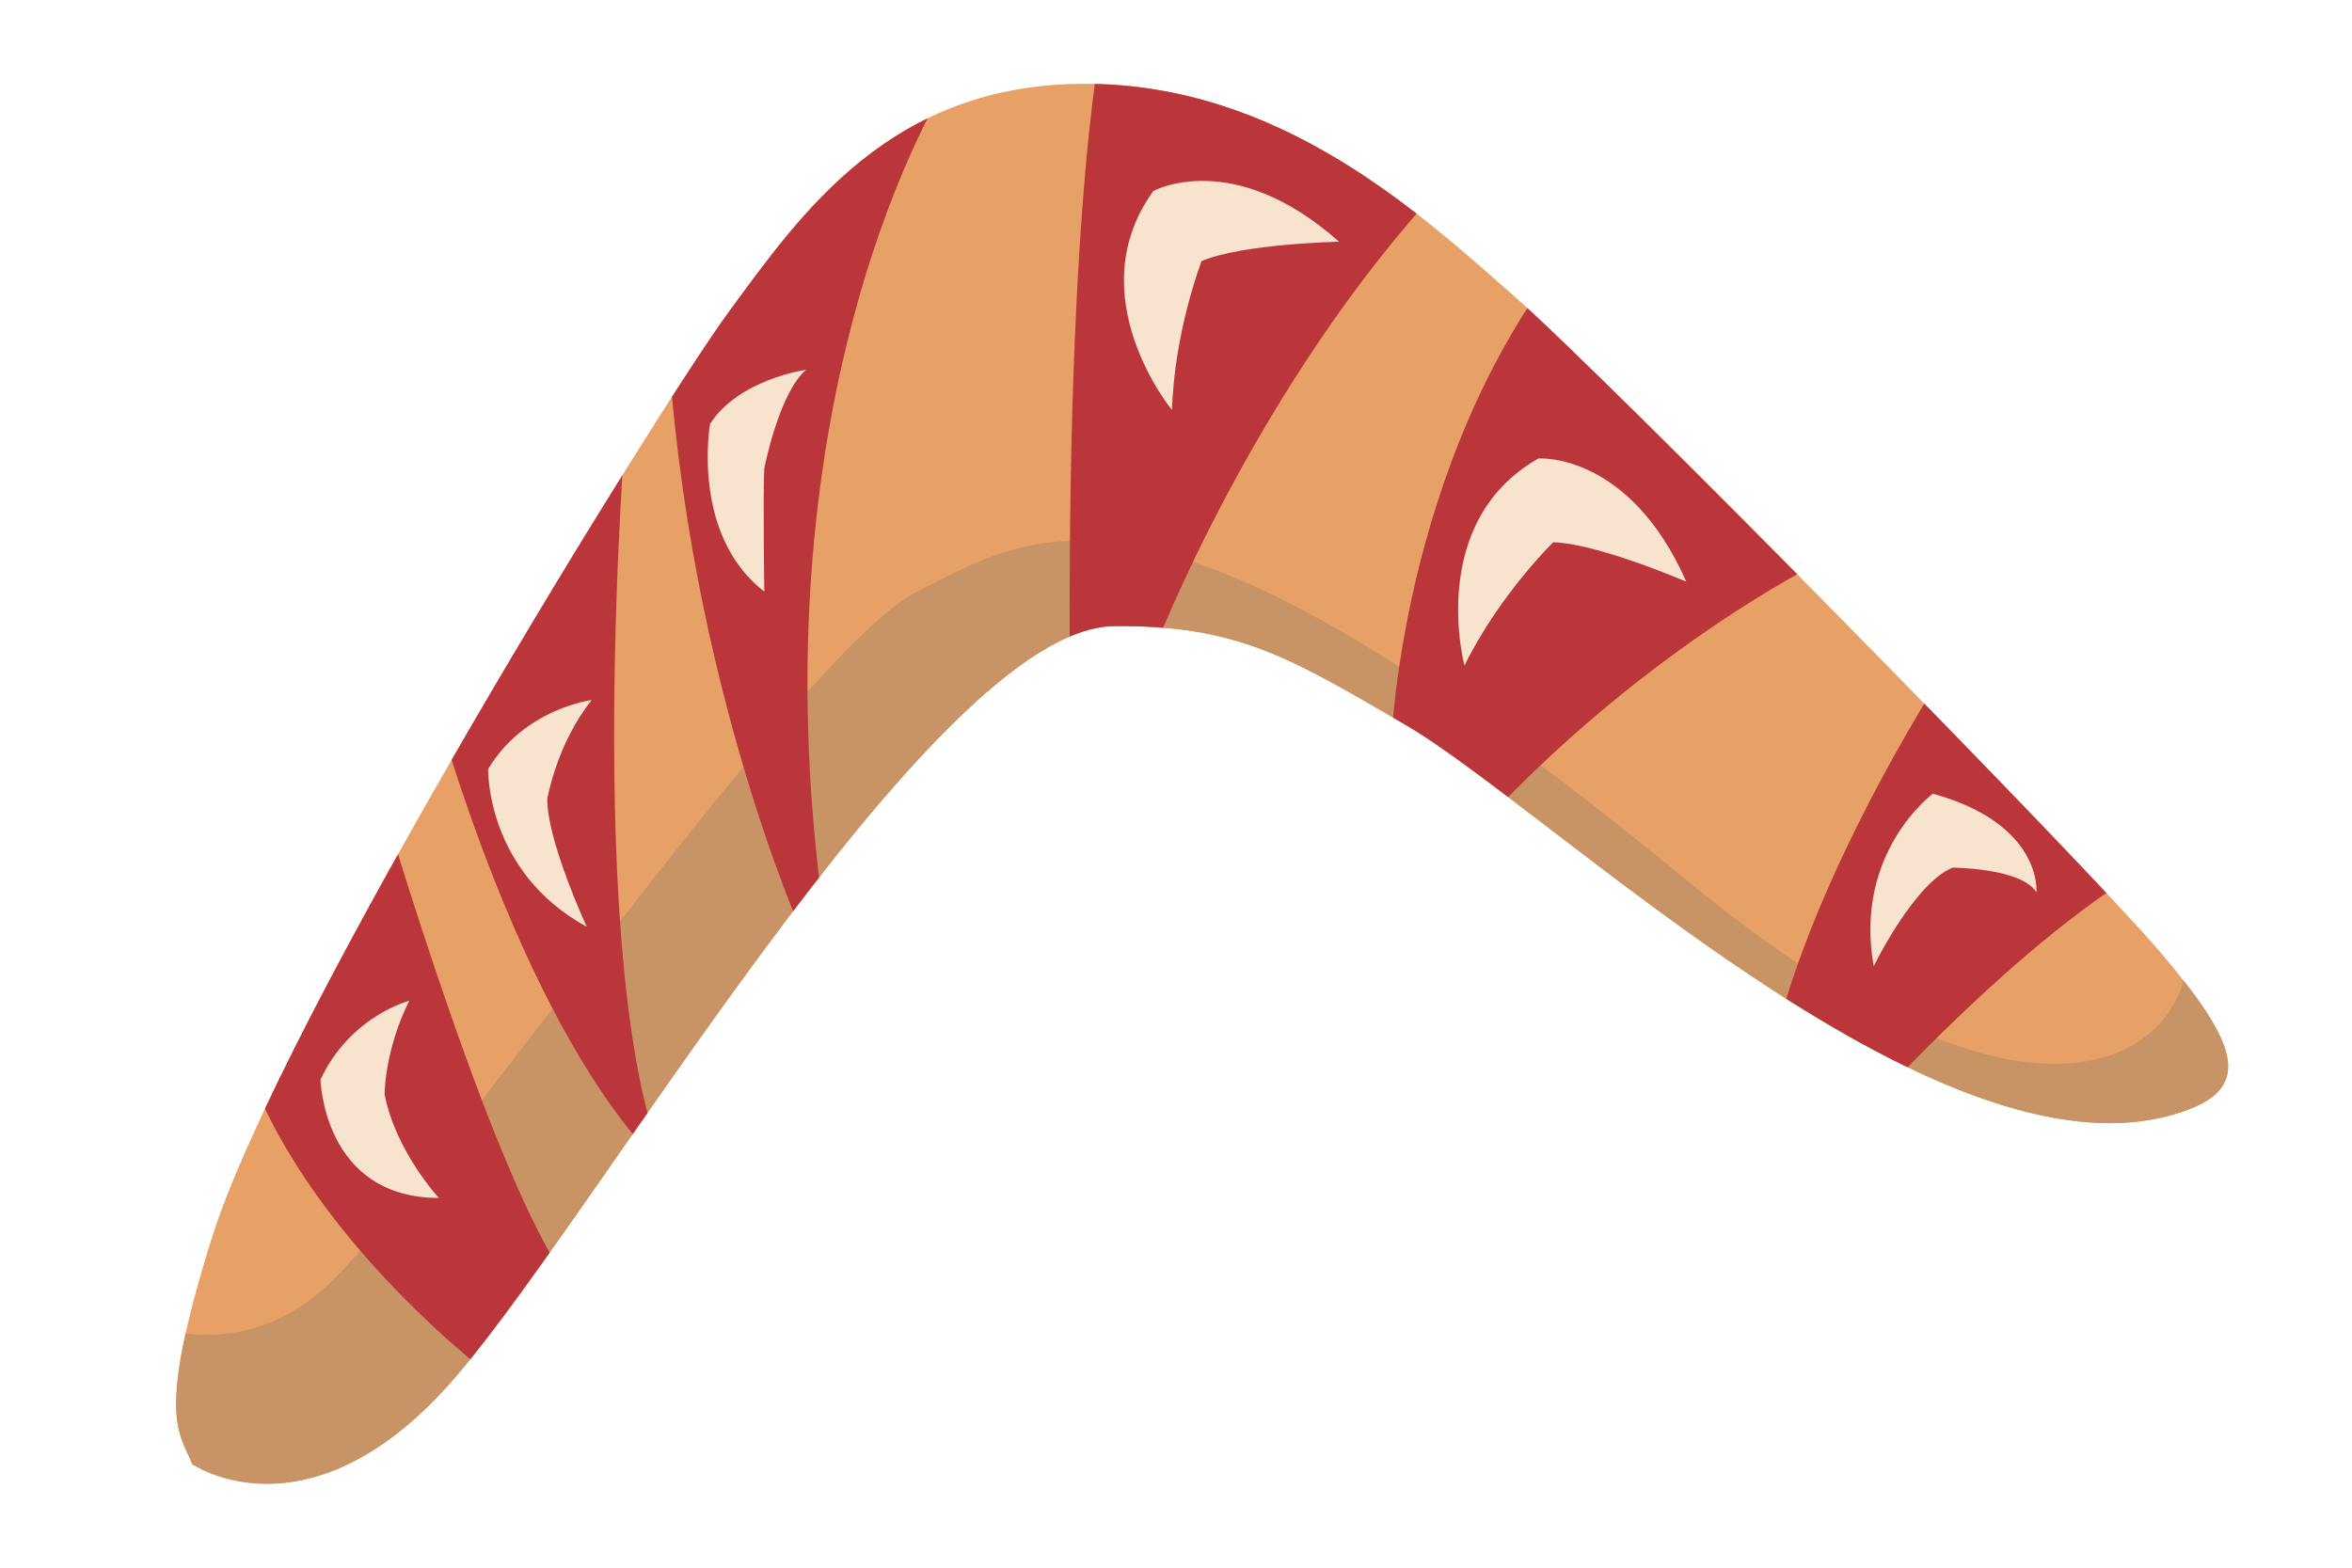 <?xml version="1.0" encoding="UTF-8" standalone="no"?>
<!DOCTYPE svg PUBLIC "-//W3C//DTD SVG 1.1//EN" "http://www.w3.org/Graphics/SVG/1.1/DTD/svg11.dtd">
<svg width="100%" height="100%" viewBox="0 0 477 318" version="1.1" xmlns="http://www.w3.org/2000/svg" xmlns:xlink="http://www.w3.org/1999/xlink" xml:space="preserve" xmlns:serif="http://www.serif.com/" style="fill-rule:evenodd;clip-rule:evenodd;stroke-linejoin:round;stroke-miterlimit:2;">
    <rect id="lang-australia" x="-0" y="-0" width="477" height="318" style="fill:none;"/>
    <path d="M39,297C39,297 61.706,312.605 90,282C118.294,251.395 188.679,127.317 226,127C251.014,126.788 261.76,133.458 285,147C315.173,164.582 395.45,243.658 444,225C457.012,219.999 453.155,210.796 438,193C422.845,175.204 326.511,77.173 307,60C287.489,42.827 259.349,17 220,17C180.651,17 162.596,43.162 148,63C133.404,82.838 56.956,206.644 43,251C31.418,287.811 36.536,290.676 39,297Z" style="fill:rgb(231,161,102);"/>
    <clipPath id="_clip1">
        <path d="M39,297C39,297 61.706,312.605 90,282C118.294,251.395 188.679,127.317 226,127C251.014,126.788 261.76,133.458 285,147C315.173,164.582 395.45,243.658 444,225C457.012,219.999 453.155,210.796 438,193C422.845,175.204 326.511,77.173 307,60C287.489,42.827 259.349,17 220,17C180.651,17 162.596,43.162 148,63C133.404,82.838 56.956,206.644 43,251C31.418,287.811 36.536,290.676 39,297Z"/>
    </clipPath>
    <g clip-path="url(#_clip1)">
        <path d="M26,267C26,267 45.621,278.197 65,262C84.379,245.803 162.192,131.807 186,120C209.808,108.193 233.377,88.927 342,178.5C432.145,252.836 454.296,195.027 439,184L467,212L452,243L363,235L244,155L208,161L109.499,291L59,314L26,305L26,267Z" style="fill:rgb(200,148,101);"/>
        <path d="M397,132C397,132 367.298,175.977 359,215L377,227C377,227 413.553,185.833 441,173L397,132Z" style="fill:rgb(187,54,59);"/>
        <path d="M373,112C373,112 334.278,129.858 298,170L282,153C282,153 283.348,94.282 318,51L373,112Z" style="fill:rgb(187,54,59);"/>
        <path d="M234,132C234,132 254.478,78.178 293,37L224,5C224,5 216.132,37.878 217,139L234,132Z" style="fill:rgb(187,54,59);"/>
        <path d="M192,17C192,17 152.38,78.526 167,185L163,190C163,190 137.466,133.617 135,60C135,60 173.306,18.165 192,17Z" style="fill:rgb(187,54,59);"/>
        <path d="M127,85C127,85 117.832,196.497 135,237C135,237 109.432,217.61 87,139L127,85Z" style="fill:rgb(187,54,59);"/>
        <path d="M77,161C77,161 101.844,246.12 117,262L102,281C102,281 60.996,251.201 49,213L77,161Z" style="fill:rgb(187,54,59);"/>
    </g>
    <path d="M392,161C392,161 375.877,172.897 380,196C380,196 388.147,179.221 396,176C396,176 409.929,176.042 413,181C413,181 414.337,167.17 392,161Z" style="fill:rgb(248,227,206);"/>
    <path d="M83,203C83,203 71,206.101 65,219C65,219 65.553,242.967 89,243C89,243 80.231,233.533 78,222C78,222 77.968,213.065 83,203Z" style="fill:rgb(248,227,206);"/>
    <path d="M120,142C120,142 106.384,143.699 99,156C99,156 98.475,176.762 119,188C119,188 110.856,170.411 111,162C111,162 112.964,150.747 120,142Z" style="fill:rgb(248,227,206);"/>
    <path d="M312,93C312,93 330.341,91.641 342,118C342,118 324.035,110.246 315,110C315,110 304.125,120.579 297,135C297,135 289.211,105.997 312,93Z" style="fill:rgb(248,227,206);"/>
    <path d="M233.906,38.739C233.906,38.739 250.029,29.891 271.576,49.035C271.576,49.035 252.013,49.435 243.69,52.961C243.69,52.961 238.186,67.1 237.688,83.177C237.688,83.177 218.566,60.022 233.906,38.739Z" style="fill:rgb(248,227,206);"/>
    <path d="M163.5,75C163.5,75 149.83,76.903 144,86C144,86 140.056,108.438 155,120C155,120 154.735,99.734 155,95C155,95 157.983,79.688 163.5,75Z" style="fill:rgb(248,227,206);"/>
</svg>

